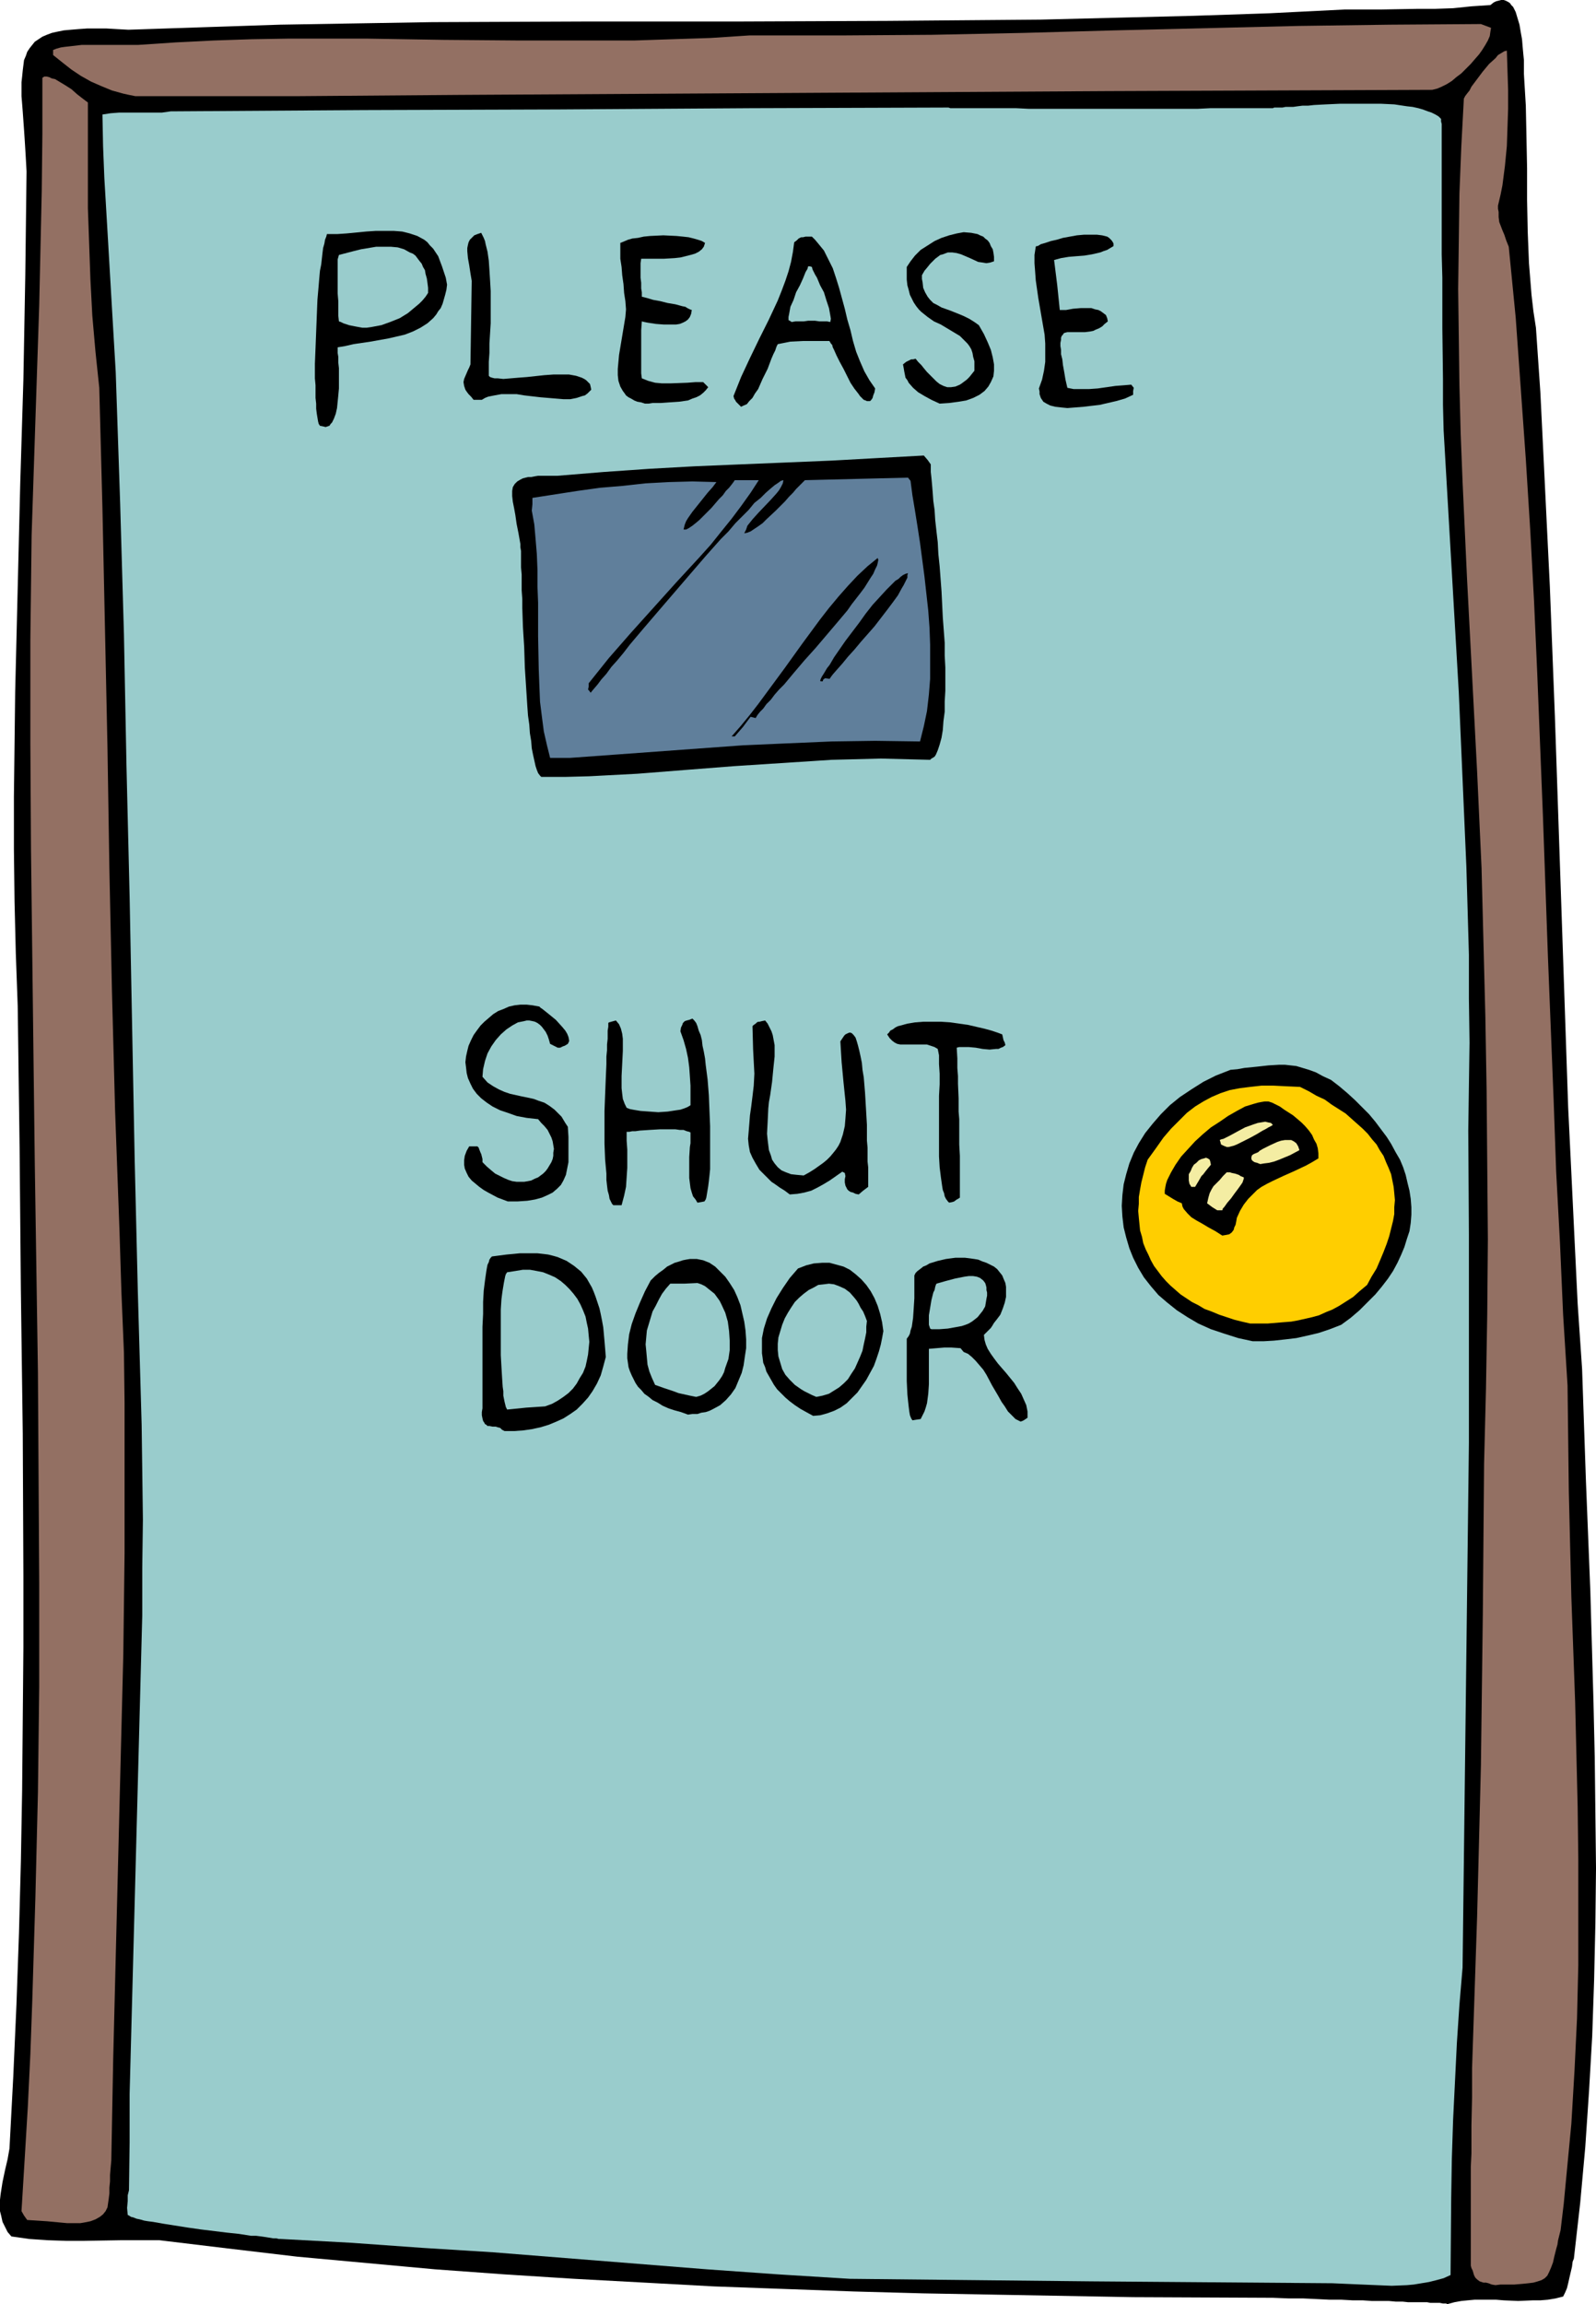 <?xml version="1.0" encoding="UTF-8" standalone="no"?>
<svg
   version="1.0"
   width="107.887mm"
   height="155.711mm"
   id="svg36"
   sodipodi:docname="Please Shut Door.wmf"
   xmlns:inkscape="http://www.inkscape.org/namespaces/inkscape"
   xmlns:sodipodi="http://sodipodi.sourceforge.net/DTD/sodipodi-0.dtd"
   xmlns="http://www.w3.org/2000/svg"
   xmlns:svg="http://www.w3.org/2000/svg">
  <sodipodi:namedview
     id="namedview36"
     pagecolor="#ffffff"
     bordercolor="#000000"
     borderopacity="0.25"
     inkscape:showpageshadow="2"
     inkscape:pageopacity="0.0"
     inkscape:pagecheckerboard="0"
     inkscape:deskcolor="#d1d1d1"
     inkscape:document-units="mm" />
  <defs
     id="defs1">
    <pattern
       id="WMFhbasepattern"
       patternUnits="userSpaceOnUse"
       width="6"
       height="6"
       x="0"
       y="0" />
  </defs>
  <path
     style="fill:#000000;fill-opacity:1;fill-rule:evenodd;stroke:none"
     d="m 369.797,588.515 -0.323,-0.162 h -0.323 -0.485 l -0.808,-0.162 h -0.969 -0.646 -0.808 l -0.808,-0.162 h -0.969 -1.131 -1.292 -1.454 l -1.454,-0.162 h -1.777 l -1.777,-0.162 h -2.1 -2.262 l -2.262,-0.162 h -2.585 l -2.908,-0.162 h -3.07 l -3.231,-0.162 -3.393,-0.162 h -3.716 l -4.039,-0.162 -35.703,-0.162 -35.703,-0.646 -17.932,-0.323 -17.771,-0.485 -17.932,-0.646 -17.771,-0.646 -17.771,-0.97 -17.933,-0.97 -17.771,-1.131 -17.771,-1.293 -17.609,-1.616 -17.609,-1.616 -17.771,-2.101 -17.448,-2.101 h -4.847 -4.847 l -9.532,0.162 H 16.802 L 12.117,572.194 7.431,571.871 2.908,571.225 1.939,570.093 1.292,568.801 0.646,567.508 0.323,566.054 0,564.761 v -1.454 -1.454 l 0.162,-1.454 0.485,-3.07 0.646,-3.07 0.646,-2.747 0.485,-2.747 0.969,-18.421 0.808,-18.26 0.646,-18.26 0.485,-18.26 0.323,-18.26 0.162,-18.26 0.162,-18.26 v -18.26 L 5.816,366.165 5.331,329.646 5.008,293.288 4.524,256.93 4.039,243.518 3.716,230.267 3.554,216.855 V 203.443 L 3.716,190.193 3.877,176.781 4.524,150.118 5.17,123.456 5.977,96.955 6.462,70.292 6.624,57.042 6.785,43.791 6.624,40.883 6.462,38.136 6.301,35.55 6.139,33.126 5.977,30.864 5.816,28.602 5.654,26.501 5.493,24.562 v -3.555 l 0.162,-1.454 0.162,-1.616 0.162,-1.293 0.162,-1.293 L 6.624,14.22 6.947,13.25 7.593,12.281 8.239,11.473 8.885,10.665 9.855,10.019 10.824,9.372 11.955,8.888 13.247,8.403 14.701,8.08 16.317,7.756 18.094,7.595 20.033,7.433 22.294,7.272 h 2.262 2.585 L 29.887,7.433 32.795,7.595 52.182,6.948 71.568,6.302 90.955,5.979 110.341,5.656 149.114,5.494 h 38.935 L 226.983,5.333 246.37,5.171 265.918,5.009 285.304,4.525 304.852,4.04 324.239,3.393 343.625,2.424 h 9.209 l 9.209,-0.162 h 4.524 l 4.685,-0.162 4.685,-0.485 4.847,-0.323 0.808,-0.646 0.646,-0.323 0.646,-0.162 L 383.529,0 h 0.646 l 0.485,0.162 0.646,0.323 0.485,0.323 0.323,0.485 0.485,0.485 0.646,1.293 0.485,1.616 0.485,1.616 0.323,1.939 0.323,1.778 0.162,1.939 0.162,1.778 0.162,1.616 v 1.454 2.101 l 0.485,8.08 0.162,7.918 0.162,8.08 v 8.08 l 0.162,8.08 0.323,8.08 0.323,4.04 0.323,4.04 0.485,4.201 0.646,4.201 1.131,16.482 0.808,16.482 0.808,16.644 0.808,16.482 1.292,33.288 1.131,33.288 1.131,33.288 1.131,33.288 0.808,16.644 0.808,16.805 0.808,16.644 1.131,16.644 0.969,28.278 1.131,28.278 0.808,28.44 0.323,14.22 0.162,14.22 0.162,14.058 -0.162,14.22 -0.323,14.382 -0.485,14.22 -0.808,14.058 -0.969,14.382 -1.292,14.22 -1.616,14.22 -0.323,0.808 -0.162,1.293 -0.646,2.747 -0.323,1.454 -0.323,1.293 -0.485,1.131 -0.485,0.97 -1.939,0.485 -1.939,0.323 -1.939,0.162 h -1.939 l -3.716,0.162 -3.716,-0.162 -1.939,-0.162 h -1.777 -3.716 l -1.777,0.162 -1.616,0.162 -1.777,0.323 z"
     id="path1" />
  <path
     style="fill:#937063;fill-opacity:1;fill-rule:evenodd;stroke:none"
     d="m 382.075,583.667 -0.969,-0.162 -0.808,-0.323 -0.646,-0.162 h -0.646 l -0.485,-0.162 -0.485,-0.162 -0.646,-0.485 -0.485,-0.485 -0.323,-0.646 -0.323,-1.131 -0.323,-0.646 -0.162,-0.646 v -2.101 -13.412 -3.07 -3.232 -3.393 l 0.162,-3.393 v -7.11 l 0.162,-7.272 v -7.433 l 0.646,-19.391 0.646,-19.391 0.485,-19.229 0.485,-19.391 0.485,-38.459 0.323,-38.459 0.485,-19.229 0.323,-19.068 0.162,-19.068 -0.162,-19.068 -0.162,-19.068 -0.323,-18.906 -0.969,-37.812 -1.131,-24.562 -1.292,-24.723 -1.292,-24.723 -1.131,-24.562 -0.485,-12.281 -0.323,-12.443 -0.162,-12.281 -0.162,-12.281 0.162,-12.119 0.162,-12.281 0.485,-12.119 0.646,-12.119 0.323,-0.646 0.485,-0.646 0.646,-0.808 0.485,-0.97 1.454,-1.939 1.454,-1.939 1.616,-1.939 1.616,-1.454 0.646,-0.808 0.808,-0.485 0.808,-0.485 0.646,-0.162 0.162,5.009 0.162,5.009 v 4.848 l -0.162,4.848 -0.162,4.686 -0.485,5.009 -0.646,5.009 -0.485,2.424 -0.646,2.747 v 0.808 l 0.162,0.808 v 1.293 l 0.162,1.293 0.808,2.101 0.485,1.131 0.485,1.454 0.323,0.808 0.323,0.808 1.777,18.098 1.292,18.098 1.292,18.098 1.131,18.098 0.969,18.098 0.808,18.26 1.454,36.358 1.292,36.358 1.454,36.52 0.646,18.26 0.969,18.098 0.808,18.421 1.131,18.098 0.162,13.574 0.162,13.412 0.646,26.986 0.969,26.824 0.646,26.824 0.162,13.412 v 13.574 13.412 l -0.323,13.574 -0.646,13.412 -0.808,13.574 -1.292,13.574 -0.646,6.787 -0.808,6.787 -0.323,1.293 -0.323,1.293 -0.162,1.131 -0.323,1.131 -0.485,1.939 -0.323,1.454 -0.485,1.293 -0.485,1.131 -0.485,0.97 -0.646,0.646 -0.808,0.485 -0.969,0.323 -1.131,0.323 -1.292,0.162 -1.616,0.162 -1.939,0.162 h -2.262 -1.292 z"
     id="path2" />
  <path
     style="fill:#99cccc;fill-opacity:1;fill-rule:evenodd;stroke:none"
     d="m 340.394,583.182 -61.714,-0.485 -61.552,-0.646 -18.256,-1.131 -18.256,-1.293 -18.256,-1.454 -18.256,-1.454 -18.256,-1.454 -18.094,-1.131 -18.094,-1.293 -17.932,-0.97 h -0.485 l -0.646,-0.162 h -0.808 l -0.969,-0.162 -0.969,-0.162 -1.131,-0.162 -1.292,-0.162 h -1.292 l -3.07,-0.485 -3.07,-0.323 -6.624,-0.808 -3.393,-0.485 -3.07,-0.485 -3.07,-0.485 -2.746,-0.485 -1.292,-0.162 -0.969,-0.162 -1.131,-0.323 -0.808,-0.162 -0.808,-0.323 -0.646,-0.162 -0.485,-0.323 -0.323,-0.162 -0.162,-1.778 0.162,-1.778 v -1.454 l 0.323,-1.293 0.162,-12.281 V 534.867 l 0.646,-24.4 1.292,-48.962 0.646,-24.562 0.646,-24.4 V 400.261 L 36.511,388.142 36.35,376.023 36.188,363.903 35.219,330.131 34.411,296.358 33.765,262.747 33.119,229.136 32.311,195.525 31.665,162.076 30.695,128.465 29.564,95.016 28.595,78.533 27.626,61.889 26.656,45.407 26.333,37.328 26.172,29.248 28.272,28.925 30.372,28.763 h 8.724 2.262 l 2.262,-0.323 49.436,-0.323 49.436,-0.162 49.436,-0.323 49.597,-0.162 h 0.808 l 0.485,0.162 h 3.877 1.939 10.986 l 3.231,0.162 h 43.135 l 3.231,-0.162 h 10.501 1.939 3.554 l 0.323,-0.162 h 0.646 0.162 0.646 0.646 l 0.808,-0.162 h 0.808 1.131 l 1.131,-0.162 1.292,-0.162 h 1.454 l 1.454,-0.162 3.07,-0.162 3.554,-0.162 h 3.393 3.554 3.554 l 3.393,0.162 3.231,0.485 1.454,0.162 1.454,0.323 1.131,0.323 1.292,0.485 0.969,0.323 0.969,0.485 0.808,0.485 0.646,0.646 v 0.646 l 0.162,0.646 v 1.939 1.293 9.049 2.262 18.745 l 0.162,5.979 v 6.464 6.464 l 0.162,13.089 v 6.464 l 0.162,6.464 1.292,22.3 1.292,22.3 1.292,22.3 0.969,22.3 0.969,22.3 0.323,11.15 0.323,11.311 v 11.15 l 0.162,11.311 -0.162,11.15 -0.162,11.311 0.162,26.501 v 26.663 26.663 l -0.323,26.824 -0.646,53.648 -0.646,53.487 -0.808,9.534 -0.646,9.695 -0.485,9.857 -0.485,9.857 -0.323,10.019 -0.162,9.857 -0.162,19.714 -1.777,0.808 -1.777,0.485 -1.939,0.485 -1.939,0.323 -1.939,0.323 -1.777,0.162 -3.877,0.162 -3.877,-0.162 -3.877,-0.162 -3.716,-0.162 z"
     id="path3" />
  <path
     style="fill:#937063;fill-opacity:1;fill-rule:evenodd;stroke:none"
     d="M 17.125,567.831 11.955,567.346 6.947,567.023 6.139,565.892 5.493,564.761 6.301,551.51 7.108,538.098 7.755,524.686 8.239,511.274 9.047,484.45 9.693,457.788 10.016,430.964 V 404.139 L 9.855,377.477 9.693,350.653 8.885,297.004 8.239,243.518 7.916,216.855 7.755,190.031 V 163.369 L 8.078,136.706 8.562,122.001 9.047,107.296 10.016,78.049 10.339,63.505 10.663,48.801 10.824,34.257 V 19.876 l 0.485,-0.323 h 0.646 l 0.646,0.162 0.646,0.323 0.808,0.162 0.808,0.485 1.616,0.97 1.777,1.131 1.454,1.293 1.454,1.131 0.646,0.485 0.646,0.485 v 17.937 9.049 l 0.323,9.049 0.323,9.211 0.485,9.211 0.808,9.211 0.969,9.211 0.808,30.702 0.646,30.702 0.646,30.702 0.485,30.864 0.646,30.702 0.808,30.864 1.131,30.864 0.485,15.513 0.646,15.513 0.162,12.766 v 12.766 25.693 l -0.323,25.855 -0.646,25.693 -0.646,25.855 -0.646,25.855 -0.646,26.016 -0.485,25.855 -0.162,1.778 -0.162,1.939 v 1.616 l -0.162,1.616 v 1.454 l -0.162,1.293 -0.162,1.131 -0.162,1.131 -0.485,0.97 -0.646,0.808 -0.808,0.646 -1.131,0.646 -1.292,0.485 -0.808,0.162 -0.808,0.162 -0.969,0.162 h -1.131 -1.131 z"
     id="path4" />
  <path
     style="fill:#000000;fill-opacity:1;fill-rule:evenodd;stroke:none"
     d="m 128.92,365.519 -0.646,-0.323 -0.485,-0.485 -0.646,-0.162 -0.485,-0.162 h -0.808 l -0.808,-0.162 h -0.485 l -0.323,-0.323 -0.323,-0.162 -0.162,-0.323 -0.323,-0.485 -0.162,-0.646 -0.162,-0.808 v -0.808 l 0.162,-0.97 v -1.131 -1.131 -2.585 -15.998 l 0.162,-3.232 v -3.07 l 0.162,-2.909 0.162,-1.293 0.162,-1.293 0.162,-1.131 0.162,-1.131 0.162,-0.97 0.162,-0.808 0.323,-0.646 0.162,-0.646 0.323,-0.485 0.323,-0.323 3.716,-0.485 1.777,-0.162 1.616,-0.162 h 1.616 1.454 1.454 l 1.454,0.162 1.292,0.162 1.292,0.323 1.131,0.323 1.131,0.485 1.131,0.485 0.969,0.646 0.969,0.646 1.777,1.454 1.454,1.778 0.646,1.131 0.646,1.131 0.485,1.131 0.485,1.293 0.485,1.454 0.485,1.454 0.323,1.454 0.323,1.616 0.323,1.778 0.162,1.778 0.162,1.778 0.162,1.939 0.162,2.101 -0.646,2.424 -0.646,2.262 -0.969,2.101 -1.131,1.939 -1.131,1.616 -1.454,1.616 -1.454,1.454 -1.616,1.131 -1.777,1.131 -1.777,0.808 -1.939,0.808 -2.1,0.646 -2.262,0.485 -2.262,0.323 -2.262,0.162 z"
     id="path5" />
  <path
     style="fill:#000000;fill-opacity:1;fill-rule:evenodd;stroke:none"
     d="m 260.748,363.095 -1.292,-0.646 -0.969,-0.97 -0.969,-0.97 -0.808,-1.293 -0.808,-1.131 -0.808,-1.454 -1.616,-2.747 -1.454,-2.747 -0.808,-1.293 -0.969,-1.131 -0.969,-1.131 -0.969,-0.97 -0.969,-0.808 -1.131,-0.485 -0.808,-0.97 -2.262,-0.162 h -1.939 l -1.939,0.162 -1.939,0.162 v 6.625 2.424 l -0.162,2.424 -0.323,2.424 -0.323,1.131 -0.323,0.97 -0.485,0.97 -0.485,0.97 -1.131,0.162 -0.969,0.162 -0.323,-0.485 -0.323,-0.808 -0.162,-0.97 -0.162,-1.293 -0.162,-1.454 -0.162,-1.616 -0.162,-3.393 v -3.555 -3.07 -1.293 -2.909 l 0.485,-0.646 0.323,-0.646 0.162,-0.808 0.323,-0.97 0.162,-1.131 0.162,-1.131 0.162,-2.424 0.162,-2.585 v -5.817 l 0.323,-0.646 0.485,-0.485 0.646,-0.485 0.808,-0.646 0.808,-0.323 0.808,-0.485 2.1,-0.646 2.1,-0.485 2.423,-0.323 h 2.423 l 2.423,0.323 0.969,0.162 1.131,0.485 0.969,0.323 0.969,0.485 0.969,0.485 0.808,0.646 0.646,0.808 0.646,0.808 0.323,0.808 0.485,1.131 0.162,0.97 v 1.293 1.293 l -0.323,1.454 -0.485,1.454 -0.646,1.616 -0.485,0.646 -0.485,0.646 -0.646,0.808 -0.485,0.808 -0.323,0.485 -0.808,0.808 -0.485,0.485 -0.485,0.485 0.162,1.293 0.323,1.131 0.485,1.131 0.808,1.293 0.808,1.131 0.969,1.293 0.969,1.131 1.131,1.293 2.1,2.585 0.808,1.293 0.969,1.454 0.646,1.454 0.646,1.454 0.323,1.616 v 1.616 l -0.485,0.323 -0.485,0.323 -0.323,0.162 z"
     id="path6" />
  <path
     style="fill:#000000;fill-opacity:1;fill-rule:evenodd;stroke:none"
     d="m 207.758,361.641 -1.777,-0.97 -1.454,-0.808 -1.454,-0.97 -1.292,-0.97 -1.131,-0.97 -1.131,-1.131 -0.969,-0.97 -0.808,-1.131 -0.646,-1.131 -0.646,-1.131 -0.646,-1.131 -0.323,-1.131 -0.485,-1.131 -0.162,-1.293 -0.162,-1.131 v -1.293 -1.293 -1.293 l 0.485,-2.424 0.808,-2.585 1.131,-2.585 1.292,-2.585 1.616,-2.585 1.777,-2.585 2.1,-2.424 2.1,-0.808 1.939,-0.485 2.1,-0.162 h 1.939 l 1.777,0.485 1.777,0.485 1.616,0.808 1.454,1.131 1.454,1.293 1.292,1.454 1.131,1.616 0.969,1.778 0.808,1.939 0.646,2.101 0.485,2.101 0.323,2.262 -0.323,1.778 -0.323,1.616 -0.485,1.778 -0.646,1.939 -0.646,1.778 -0.969,1.778 -0.969,1.778 -1.131,1.616 -1.131,1.616 -1.454,1.454 -1.292,1.293 -1.616,1.131 -1.616,0.808 -1.777,0.646 -1.777,0.485 z"
     id="path7" />
  <path
     style="fill:#000000;fill-opacity:1;fill-rule:evenodd;stroke:none"
     d="m 175.771,361.318 -1.777,-0.646 -1.777,-0.485 -1.454,-0.485 -1.454,-0.646 -1.292,-0.808 -1.292,-0.646 -0.969,-0.808 -1.131,-0.808 -0.808,-0.97 -0.808,-0.808 -0.646,-0.97 -0.485,-0.97 -0.485,-0.97 -0.485,-1.131 -0.323,-0.97 -0.162,-1.131 -0.162,-1.131 v -1.131 l 0.162,-2.424 0.323,-2.585 0.646,-2.585 0.969,-2.747 1.131,-2.747 1.292,-2.909 1.454,-2.747 1.131,-1.131 0.969,-0.808 1.131,-0.808 0.969,-0.808 0.969,-0.485 0.969,-0.485 1.131,-0.323 0.969,-0.323 0.808,-0.162 0.969,-0.162 h 0.808 0.969 l 0.808,0.162 0.808,0.162 1.616,0.646 1.454,0.97 1.292,1.293 1.292,1.293 1.131,1.616 1.131,1.778 0.808,1.778 0.808,2.101 0.485,2.101 0.485,2.101 0.323,2.262 0.162,2.262 v 2.262 l -0.323,2.101 -0.323,2.262 -0.485,1.939 -0.808,1.939 -0.808,1.939 -1.131,1.616 -1.292,1.454 -1.454,1.293 -1.777,0.97 -0.969,0.485 -0.969,0.323 -1.131,0.162 -0.969,0.323 h -1.292 z"
     id="path8" />
  <path
     style="fill:#99cccc;fill-opacity:1;fill-rule:evenodd;stroke:none"
     d="m 129.566,360.025 -0.162,-0.323 -0.162,-0.323 -0.162,-0.646 -0.162,-0.646 -0.162,-0.808 -0.162,-0.808 v -1.131 l -0.162,-1.131 -0.162,-2.424 -0.162,-2.747 -0.162,-2.909 v -2.909 -5.979 -2.747 l 0.162,-2.585 0.162,-1.293 0.162,-1.131 0.162,-0.97 0.162,-0.97 0.162,-0.808 0.162,-0.808 0.162,-0.485 0.323,-0.485 2.1,-0.323 1.939,-0.323 h 1.777 l 1.777,0.323 1.616,0.323 1.616,0.646 1.454,0.646 1.454,0.97 1.131,0.97 1.131,1.131 0.969,1.131 0.969,1.293 0.808,1.454 0.646,1.454 0.646,1.616 0.323,1.616 0.323,1.454 0.162,1.778 0.162,1.616 -0.162,1.616 -0.162,1.616 -0.323,1.616 -0.323,1.454 -0.646,1.616 -0.808,1.293 -0.808,1.454 -0.969,1.293 -1.131,1.131 -1.292,0.97 -1.454,0.97 -1.454,0.808 -1.777,0.646 -4.847,0.323 z"
     id="path9" />
  <path
     style="fill:#99cccc;fill-opacity:1;fill-rule:evenodd;stroke:none"
     d="m 177.871,356.793 -1.616,-0.323 -1.454,-0.323 -1.454,-0.323 -1.292,-0.485 -2.423,-0.808 -2.262,-0.808 -0.808,-1.778 -0.646,-1.616 -0.485,-1.778 -0.162,-1.778 -0.162,-1.778 -0.162,-1.616 0.162,-1.778 0.162,-1.778 0.485,-1.616 0.485,-1.616 0.485,-1.616 0.808,-1.454 0.808,-1.616 0.808,-1.454 0.969,-1.293 1.131,-1.293 h 3.554 l 3.393,-0.162 0.969,0.323 0.969,0.485 0.808,0.646 0.808,0.646 0.808,0.646 1.292,1.778 0.485,0.97 0.969,2.101 0.646,2.262 0.323,2.424 0.162,2.424 v 2.424 l -0.323,2.262 -0.808,2.262 -0.323,1.131 -0.485,0.97 -0.646,0.97 -0.646,0.808 -0.646,0.808 -0.808,0.646 -0.808,0.646 -0.969,0.646 -0.969,0.485 z"
     id="path10" />
  <path
     style="fill:#99cccc;fill-opacity:1;fill-rule:evenodd;stroke:none"
     d="m 208.566,356.793 -1.131,-0.485 -0.969,-0.485 -0.969,-0.485 -0.808,-0.485 -1.616,-1.131 -1.292,-1.293 -1.131,-1.293 -0.808,-1.454 -0.485,-1.616 -0.485,-1.616 -0.162,-1.616 v -1.616 l 0.162,-1.616 0.485,-1.616 0.485,-1.616 0.646,-1.616 0.808,-1.454 0.808,-1.293 0.969,-1.454 1.131,-1.131 1.131,-0.97 1.292,-0.97 1.292,-0.646 1.131,-0.646 1.454,-0.162 1.292,-0.162 1.292,0.162 1.292,0.485 1.454,0.646 1.292,0.97 1.131,1.293 0.646,0.808 0.485,0.808 0.485,0.97 0.646,0.97 0.485,1.131 0.485,1.293 -0.162,1.454 v 1.454 l -0.323,1.616 -0.323,1.454 -0.323,1.616 -0.646,1.616 -0.646,1.454 -0.646,1.454 -0.969,1.454 -0.808,1.293 -1.131,1.131 -1.131,0.97 -1.292,0.808 -1.292,0.808 -1.616,0.485 z"
     id="path11" />
  <path
     style="fill:#000000;fill-opacity:1;fill-rule:evenodd;stroke:none"
     d="m 320.039,342.573 -3.716,-0.808 -3.554,-1.131 -3.393,-1.131 -3.231,-1.454 -2.746,-1.616 -2.746,-1.778 -2.423,-1.939 -2.262,-1.939 -1.939,-2.262 -1.777,-2.262 -1.454,-2.424 -1.292,-2.585 -0.969,-2.424 -0.808,-2.747 -0.646,-2.585 -0.323,-2.747 -0.162,-2.747 0.162,-2.747 0.323,-2.747 0.646,-2.585 0.808,-2.747 1.131,-2.747 1.292,-2.424 1.616,-2.585 1.939,-2.424 2.1,-2.424 2.262,-2.262 2.585,-2.101 2.908,-1.939 3.07,-1.939 3.231,-1.616 3.716,-1.454 1.777,-0.162 1.777,-0.323 1.616,-0.162 1.616,-0.162 2.908,-0.323 2.746,-0.162 h 1.454 l 1.454,0.162 1.454,0.162 1.616,0.485 1.616,0.485 1.777,0.646 1.777,0.97 2.1,0.97 2.1,1.616 2.1,1.778 1.939,1.778 1.777,1.778 1.777,1.778 1.616,1.939 1.454,1.939 1.454,1.939 1.131,1.778 1.131,2.101 1.131,1.939 0.808,1.939 0.646,1.939 0.485,2.101 0.485,1.939 0.323,2.101 0.162,2.101 v 1.939 l -0.162,2.101 -0.323,2.101 -0.646,1.939 -0.646,2.101 -0.808,1.939 -0.969,2.101 -1.131,2.101 -1.292,1.939 -1.616,2.101 -1.616,1.939 -1.939,1.939 -2.1,2.101 -2.262,1.939 -2.423,1.778 -2.908,1.131 -2.908,0.97 -2.746,0.646 -2.908,0.646 -2.746,0.323 -2.908,0.323 -2.746,0.162 z"
     id="path12" />
  <path
     style="fill:#99cccc;fill-opacity:1;fill-rule:evenodd;stroke:none"
     d="m 237.969,339.503 -0.323,-0.162 -0.162,-0.485 -0.162,-0.485 v -1.454 -0.97 l 0.323,-1.939 0.323,-1.939 0.485,-1.939 0.323,-0.646 0.162,-0.808 0.162,-0.485 0.162,-0.323 1.131,-0.323 1.131,-0.323 2.423,-0.646 2.423,-0.485 1.131,-0.162 h 1.131 l 0.969,0.162 0.808,0.323 0.808,0.646 0.485,0.646 0.162,0.485 0.162,0.646 v 0.646 l 0.162,0.646 v 0.808 l -0.162,0.808 -0.162,0.97 -0.162,0.97 -0.646,1.131 -0.646,0.808 -0.646,0.808 -0.808,0.646 -0.646,0.485 -0.808,0.485 -0.808,0.323 -0.969,0.323 -1.777,0.323 -1.777,0.323 -2.1,0.162 z"
     id="path13" />
  <path
     style="fill:#ffce00;fill-opacity:1;fill-rule:evenodd;stroke:none"
     d="m 319.392,338.049 -2.1,-0.485 -1.939,-0.485 -1.939,-0.646 -1.939,-0.646 -1.939,-0.808 -1.777,-0.646 -1.616,-0.97 -1.616,-0.808 -1.454,-0.97 -1.454,-0.97 -1.292,-1.131 -1.292,-1.131 -1.131,-1.131 -1.131,-1.293 -0.969,-1.293 -0.969,-1.293 -0.808,-1.454 -0.646,-1.454 -0.646,-1.293 -0.646,-1.616 -0.323,-1.616 -0.485,-1.616 -0.162,-1.616 -0.162,-1.616 -0.162,-1.778 0.162,-1.778 v -1.778 l 0.323,-1.939 0.323,-1.778 0.485,-1.939 0.485,-1.939 0.646,-1.939 2.1,-2.909 1.939,-2.747 1.939,-2.262 2.1,-2.101 1.939,-1.939 2.1,-1.616 2.1,-1.293 2.1,-1.131 2.262,-0.97 2.423,-0.808 2.585,-0.485 2.585,-0.323 2.908,-0.323 h 3.07 l 3.231,0.162 3.554,0.162 2.262,1.131 1.939,1.131 2.1,0.97 1.777,1.293 1.777,1.131 1.777,1.131 1.454,1.293 1.454,1.293 1.454,1.293 1.292,1.293 1.131,1.454 1.131,1.293 0.808,1.454 0.969,1.454 0.646,1.616 0.646,1.454 0.646,1.616 0.323,1.616 0.323,1.616 0.162,1.616 0.162,1.778 -0.162,1.778 v 1.778 l -0.323,1.778 -0.485,1.939 -0.485,1.939 -0.646,1.939 -0.808,2.101 -0.808,1.939 -0.969,2.262 -1.292,2.101 -1.131,2.101 -1.939,1.616 -1.616,1.454 -1.777,1.131 -1.777,1.131 -1.777,0.97 -1.616,0.646 -1.777,0.808 -1.777,0.485 -3.554,0.808 -1.777,0.323 -2.1,0.162 -1.939,0.162 -1.939,0.162 h -2.262 z"
     id="path14" />
  <path
     style="fill:#000000;fill-opacity:1;fill-rule:evenodd;stroke:none"
     d="m 312.284,315.587 -1.777,-1.131 -1.777,-0.97 -1.616,-0.97 -1.454,-0.808 -1.292,-0.808 -0.969,-0.97 -0.969,-1.131 -0.323,-0.646 -0.162,-0.808 -1.131,-0.485 -1.131,-0.646 -2.1,-1.293 v -0.808 l 0.162,-0.97 0.162,-0.808 0.323,-0.97 0.969,-1.939 1.131,-1.939 1.454,-2.101 1.777,-1.939 1.777,-1.939 1.939,-1.778 2.1,-1.778 2.262,-1.454 2.1,-1.454 2.262,-1.293 2.1,-1.131 2.1,-0.646 1.131,-0.323 0.808,-0.162 0.969,-0.162 h 0.969 l 0.969,0.323 1.939,0.97 1.131,0.808 2.262,1.454 2.1,1.778 0.969,0.97 0.969,1.131 0.808,1.131 0.485,1.131 0.646,1.131 0.323,1.131 0.162,1.293 v 1.293 l -1.616,0.97 -1.454,0.808 -3.07,1.454 -2.908,1.293 -2.746,1.293 -1.292,0.646 -1.454,0.808 -1.131,0.808 -1.131,1.131 -1.131,1.131 -1.131,1.454 -0.969,1.616 -0.808,1.778 -0.162,0.97 -0.162,0.808 -0.323,0.646 -0.162,0.646 -0.485,0.646 -0.646,0.485 -0.808,0.162 z"
     id="path15" />
  <path
     style="fill:#f4eda3;fill-opacity:1;fill-rule:evenodd;stroke:none"
     d="m 310.992,309.124 -1.292,-0.808 -1.292,-0.97 0.323,-1.454 0.323,-1.131 0.485,-0.97 0.485,-0.808 0.808,-0.808 0.808,-0.808 0.808,-0.97 0.969,-0.97 h 0.808 l 0.485,0.162 0.808,0.162 0.969,0.323 0.485,0.323 0.808,0.323 v 0.323 l -0.162,0.485 -0.162,0.485 -0.323,0.485 -0.808,1.131 -0.969,1.293 -0.808,1.131 -0.969,1.131 -0.808,1.131 -0.323,0.323 -0.162,0.485 z"
     id="path16" />
  <path
     style="fill:#000000;fill-opacity:1;fill-rule:evenodd;stroke:none"
     d="m 156.707,307.831 -0.323,-0.323 -0.323,-0.646 -0.323,-0.646 -0.162,-0.97 -0.323,-1.131 -0.162,-1.293 -0.162,-1.454 v -1.616 l -0.162,-1.778 -0.162,-1.778 -0.162,-4.04 V 283.754 l 0.162,-4.201 0.162,-4.04 0.162,-3.717 v -1.939 l 0.162,-1.616 v -1.454 l 0.162,-1.454 v -1.131 -0.97 l 0.162,-0.97 v -0.646 -0.323 l 0.162,-0.162 1.777,-0.485 0.808,0.97 0.485,1.131 0.323,1.293 0.162,1.293 v 1.454 1.616 l -0.162,3.232 -0.162,3.232 v 1.616 1.454 l 0.162,1.454 0.162,1.293 0.485,1.293 0.485,0.97 0.808,0.323 0.808,0.162 0.969,0.162 0.969,0.162 2.262,0.162 2.262,0.162 2.423,-0.162 2.1,-0.323 1.131,-0.162 0.969,-0.323 0.808,-0.323 0.808,-0.485 v -5.009 l -0.162,-2.424 -0.162,-2.262 -0.323,-2.424 -0.485,-2.262 -0.646,-2.262 -0.808,-2.262 0.162,-0.97 0.323,-0.646 0.162,-0.485 0.162,-0.162 0.323,-0.323 0.485,-0.162 0.646,-0.162 0.808,-0.323 0.485,0.485 0.485,0.646 0.323,0.808 0.323,1.131 0.485,1.131 0.323,1.293 0.162,1.454 0.323,1.454 0.323,1.778 0.162,1.616 0.485,3.717 0.323,4.04 0.162,4.04 0.162,3.878 v 4.04 3.555 1.778 1.616 l -0.162,1.616 -0.162,1.454 -0.162,1.293 -0.162,0.97 -0.162,0.97 -0.162,0.97 -0.162,0.485 -0.323,0.485 -0.808,0.162 -0.969,0.162 -0.485,-0.808 -0.646,-0.808 -0.323,-0.97 -0.323,-1.131 -0.162,-1.293 -0.162,-1.293 v -2.585 -2.747 l 0.162,-2.585 0.162,-0.97 v -1.131 -0.808 -0.808 l -0.323,-0.162 -0.646,-0.162 -0.808,-0.323 h -0.969 l -1.131,-0.162 h -1.292 -2.585 l -2.746,0.162 -2.423,0.162 -1.131,0.162 h -0.808 l -0.808,0.162 h -0.646 v 2.262 l 0.162,2.262 v 4.686 l -0.162,2.424 -0.162,2.424 -0.485,2.262 -0.646,2.424 z"
     id="path17" />
  <path
     style="fill:#000000;fill-opacity:1;fill-rule:evenodd;stroke:none"
     d="m 242.493,307.185 -0.323,-0.323 -0.485,-0.646 -0.323,-0.646 -0.162,-0.808 -0.323,-0.808 -0.162,-0.97 -0.162,-1.131 -0.162,-1.131 -0.323,-2.585 -0.162,-2.747 v -3.07 -3.07 -6.302 -3.07 l 0.162,-2.909 v -2.747 l -0.162,-2.424 v -1.131 -1.131 l -0.162,-0.808 -0.162,-0.808 -0.808,-0.485 -0.969,-0.323 -0.969,-0.323 h -0.808 -1.777 -1.777 -1.777 -0.646 l -0.808,-0.162 -0.646,-0.323 -0.646,-0.485 -0.646,-0.646 -0.646,-0.97 0.485,-0.485 0.323,-0.485 0.646,-0.323 0.646,-0.485 0.646,-0.323 0.646,-0.162 1.777,-0.485 1.939,-0.323 2.1,-0.162 h 2.262 2.262 l 2.423,0.162 2.262,0.323 2.262,0.323 2.1,0.485 2.1,0.485 1.777,0.485 1.454,0.485 1.292,0.485 0.323,1.454 0.323,0.646 0.162,0.646 -0.646,0.485 -0.485,0.162 -0.646,0.323 h -0.646 l -1.616,0.162 -1.777,-0.162 -1.777,-0.323 -1.777,-0.162 h -1.616 -0.808 l -0.646,0.162 0.162,2.747 v 2.424 l 0.162,2.101 v 1.939 l 0.162,3.717 v 3.393 l 0.162,1.939 v 1.939 2.101 2.424 l 0.162,2.909 v 3.07 1.778 1.778 1.939 2.101 l -0.485,0.323 -0.323,0.162 -0.646,0.485 -0.485,0.162 z"
     id="path18" />
  <path
     style="fill:#000000;fill-opacity:1;fill-rule:evenodd;stroke:none"
     d="m 129.728,306.862 -2.585,-0.97 -2.423,-1.293 -1.131,-0.646 -1.131,-0.808 -0.969,-0.808 -0.969,-0.808 -0.808,-0.97 -0.485,-0.97 -0.485,-1.131 -0.162,-0.97 v -1.131 l 0.162,-1.131 0.485,-1.293 0.646,-1.131 h 2.1 l 0.323,0.323 0.162,0.485 0.323,0.808 0.162,0.323 0.162,0.646 0.162,0.646 v 0.808 l 1.131,1.131 1.131,0.97 0.969,0.808 1.292,0.646 0.969,0.485 1.131,0.485 0.969,0.323 1.131,0.162 h 0.969 0.969 l 0.969,-0.162 0.808,-0.162 0.969,-0.485 0.808,-0.323 1.292,-0.97 0.646,-0.646 0.485,-0.646 0.485,-0.808 0.485,-0.808 0.323,-0.808 0.162,-0.808 v -0.808 l 0.162,-0.97 -0.162,-0.97 -0.162,-0.97 -0.323,-0.97 -0.485,-0.97 -0.485,-0.97 -0.808,-0.97 -0.808,-0.808 -0.808,-0.97 -2.908,-0.323 -2.585,-0.485 -2.262,-0.808 -1.939,-0.646 -1.939,-0.97 -1.454,-0.97 -1.454,-1.131 -1.131,-1.131 -0.969,-1.293 -0.646,-1.293 -0.646,-1.454 -0.323,-1.293 -0.162,-1.454 -0.162,-1.293 0.162,-1.454 0.323,-1.454 0.323,-1.293 0.646,-1.454 0.646,-1.293 0.808,-1.131 0.969,-1.293 0.969,-0.97 1.131,-0.97 1.131,-0.97 1.292,-0.808 1.292,-0.485 1.454,-0.646 1.454,-0.323 1.454,-0.162 h 1.616 l 1.454,0.162 1.777,0.323 0.323,0.323 0.485,0.323 0.808,0.646 0.808,0.646 1.777,1.454 1.616,1.778 0.808,0.97 0.485,0.808 0.323,0.808 0.162,0.808 v 0.323 l -0.162,0.323 -0.162,0.323 -0.808,0.485 -0.485,0.162 -0.646,0.323 h -0.646 l -0.969,-0.485 -0.969,-0.485 -0.323,-1.131 -0.323,-0.97 -0.485,-0.97 -0.485,-0.646 -0.485,-0.646 -0.485,-0.485 -0.646,-0.485 -0.646,-0.323 -0.646,-0.162 -0.808,-0.162 h -0.646 l -0.646,0.162 -1.616,0.323 -1.454,0.808 -1.454,0.97 -1.454,1.293 -1.292,1.454 -1.131,1.616 -0.969,1.778 -0.646,1.939 -0.485,2.101 -0.162,1.939 1.292,1.454 1.454,0.97 1.454,0.808 1.454,0.646 1.454,0.485 1.454,0.323 1.454,0.323 1.616,0.323 1.454,0.323 1.292,0.485 1.454,0.485 1.292,0.808 1.292,0.97 1.131,1.131 0.646,0.646 0.485,0.808 0.485,0.808 0.646,0.97 0.162,2.585 v 2.262 2.101 2.101 l -0.323,1.616 -0.323,1.616 -0.646,1.454 -0.646,1.131 -0.969,0.97 -1.131,0.97 -1.292,0.646 -1.454,0.646 -1.777,0.485 -1.939,0.323 -2.423,0.162 z"
     id="path19" />
  <path
     style="fill:#000000;fill-opacity:1;fill-rule:evenodd;stroke:none"
     d="m 201.781,305.084 -1.292,-0.97 -1.292,-0.808 -1.131,-0.808 -0.969,-0.646 -0.808,-0.808 -0.808,-0.808 -1.454,-1.454 -0.969,-1.616 -0.808,-1.454 -0.646,-1.454 -0.323,-1.778 -0.162,-1.616 0.162,-1.939 0.162,-1.939 0.162,-2.101 0.323,-2.262 0.323,-2.585 0.323,-2.747 0.162,-3.07 -0.323,-6.14 -0.162,-5.979 0.323,-0.323 0.485,-0.323 0.323,-0.323 0.323,-0.162 h 0.323 l 0.646,-0.162 0.808,-0.162 0.646,0.808 0.485,0.97 0.485,0.97 0.323,0.97 0.485,2.585 v 2.909 l -0.323,3.07 -0.323,3.393 -0.485,3.393 -0.323,1.778 -0.162,1.616 -0.162,3.393 -0.162,3.07 0.162,1.616 0.162,1.293 0.162,1.293 0.485,1.293 0.323,1.131 0.646,0.97 0.808,0.97 0.969,0.808 1.131,0.485 1.292,0.485 1.454,0.162 1.777,0.162 1.454,-0.808 1.292,-0.808 1.131,-0.808 1.131,-0.808 0.969,-0.808 0.808,-0.808 0.808,-0.97 0.646,-0.808 0.646,-0.97 0.485,-0.97 0.646,-1.939 0.485,-2.101 0.162,-1.939 0.162,-2.262 -0.162,-2.262 -0.485,-4.686 -0.485,-5.171 -0.162,-2.585 -0.162,-2.747 0.323,-0.485 0.323,-0.485 0.323,-0.485 0.323,-0.323 0.646,-0.323 0.485,-0.162 0.485,0.162 0.485,0.485 0.485,0.646 0.323,0.97 0.323,1.131 0.323,1.293 0.323,1.454 0.323,1.616 0.162,1.778 0.323,1.939 0.323,3.878 0.485,8.241 v 4.04 l 0.162,1.778 v 1.939 1.616 l 0.162,1.454 v 5.009 l -1.292,0.97 -1.131,0.97 -0.808,-0.162 -0.646,-0.323 -0.646,-0.162 -0.485,-0.323 -0.323,-0.323 -0.162,-0.323 -0.323,-0.646 -0.162,-0.808 v -0.808 l 0.162,-0.808 -0.162,-0.808 -0.646,-0.323 -1.616,1.131 -1.616,1.131 -1.616,0.97 -1.454,0.808 -1.616,0.808 -1.777,0.485 -1.777,0.323 z"
     id="path20" />
  <path
     style="fill:#f4eda3;fill-opacity:1;fill-rule:evenodd;stroke:none"
     d="m 304.368,303.145 -0.485,-0.808 -0.162,-0.808 v -0.808 -0.808 l 0.485,-0.808 0.323,-0.808 0.485,-0.808 0.646,-0.485 0.646,-0.646 0.646,-0.323 0.646,-0.162 0.485,-0.162 0.485,0.162 0.485,0.323 0.162,0.485 0.162,0.808 -0.808,0.97 -0.646,0.808 -0.485,0.646 -0.485,0.485 -0.646,1.131 -0.485,0.808 -0.485,0.808 z"
     id="path21" />
  <path
     style="fill:#f4eda3;fill-opacity:1;fill-rule:evenodd;stroke:none"
     d="m 321.977,297.328 -0.808,-0.323 -0.646,-0.162 -0.485,-0.323 -0.162,-0.162 -0.162,-0.323 v -0.162 -0.323 l 0.162,-0.485 0.485,-0.323 0.808,-0.323 0.323,-0.162 0.323,-0.323 0.808,-0.485 1.939,-0.97 1.777,-0.808 0.969,-0.323 0.969,-0.162 h 0.808 0.808 l 0.646,0.323 0.646,0.485 0.485,0.808 0.323,0.97 -2.423,1.293 -2.746,1.131 -1.292,0.485 -1.292,0.323 -1.292,0.162 z"
     id="path22" />
  <path
     style="fill:#f4eda3;fill-opacity:1;fill-rule:evenodd;stroke:none"
     d="m 313.415,292.965 -0.808,-0.323 -0.646,-0.323 -0.162,-0.646 -0.162,-0.485 0.323,-0.162 0.646,-0.162 0.646,-0.323 0.969,-0.485 1.777,-0.97 2.1,-1.131 2.262,-0.808 0.969,-0.323 0.969,-0.162 0.969,-0.162 0.646,0.162 0.808,0.162 0.485,0.485 -0.485,0.323 -0.646,0.323 -0.808,0.485 -0.646,0.323 -0.808,0.485 -0.808,0.485 -1.777,0.97 -1.616,0.808 -1.616,0.808 -0.808,0.323 -0.646,0.162 -0.646,0.162 z"
     id="path23" />
  <path
     style="fill:#000000;fill-opacity:1;fill-rule:evenodd;stroke:none"
     d="m 138.29,198.434 -0.323,-0.323 -0.485,-0.646 -0.323,-0.808 -0.323,-0.97 -0.323,-1.454 -0.323,-1.454 -0.323,-1.616 -0.162,-1.939 -0.323,-1.939 -0.162,-2.262 -0.323,-2.262 -0.162,-2.262 -0.323,-5.009 -0.323,-5.009 -0.162,-5.171 -0.323,-5.171 -0.162,-4.848 v -2.262 l -0.162,-2.262 v -2.101 -1.939 l -0.162,-1.778 v -1.616 -1.293 -1.293 l -0.162,-0.97 v -0.808 l -0.485,-2.747 -0.485,-2.424 -0.323,-2.262 -0.323,-1.778 -0.323,-1.616 -0.162,-1.454 v -1.293 l 0.162,-0.97 0.485,-0.808 0.646,-0.646 0.808,-0.485 0.646,-0.323 0.646,-0.162 0.646,-0.162 h 0.808 l 0.808,-0.162 0.969,-0.162 h 1.131 1.131 2.746 l 11.793,-0.97 11.632,-0.808 11.632,-0.646 11.632,-0.485 11.793,-0.485 11.632,-0.485 11.632,-0.646 11.793,-0.646 0.969,1.131 0.808,1.131 v 0.808 1.131 l 0.162,1.454 0.162,1.778 0.162,1.939 0.162,2.262 0.323,2.262 0.162,2.585 0.323,2.909 0.323,2.747 0.162,3.07 0.323,3.07 0.485,6.464 0.323,6.625 0.485,6.464 v 3.232 l 0.162,3.07 v 5.979 l -0.162,2.747 v 2.585 l -0.323,2.424 -0.162,2.262 -0.323,1.939 -0.485,1.778 -0.485,1.454 -0.485,1.131 -0.323,0.485 -0.485,0.323 -0.323,0.162 -0.323,0.323 -6.301,-0.162 -6.301,-0.162 -6.301,0.162 -6.301,0.162 -12.44,0.808 -12.44,0.808 -12.44,0.97 -12.278,0.97 -12.278,0.646 -6.139,0.162 z"
     id="path24" />
  <path
     style="fill:#607f9b;fill-opacity:1;fill-rule:evenodd;stroke:none"
     d="m 140.552,193.586 -0.808,-3.232 -0.808,-3.555 -0.485,-3.717 -0.485,-3.878 -0.162,-4.04 -0.162,-4.201 -0.162,-8.403 v -8.564 l -0.162,-4.201 v -4.201 l -0.162,-4.04 -0.323,-3.878 -0.323,-3.717 -0.646,-3.555 0.162,-1.616 v -1.616 l 11.47,-1.778 5.816,-0.808 5.816,-0.485 5.816,-0.646 5.978,-0.323 5.977,-0.162 6.139,0.162 -0.969,1.293 -1.292,1.454 -2.585,3.232 -1.292,1.616 -1.131,1.616 -0.485,0.808 -0.323,0.808 -0.162,0.646 -0.162,0.646 h 0.646 l 0.646,-0.323 0.969,-0.646 0.808,-0.646 0.969,-0.808 0.969,-0.97 2.1,-2.101 1.939,-2.262 0.969,-0.97 0.808,-1.131 0.808,-0.808 0.646,-0.808 0.485,-0.646 0.323,-0.485 h 3.07 3.07 l -2.1,3.232 -2.423,3.393 -2.423,3.232 -2.746,3.393 -2.585,3.232 -2.908,3.232 -5.816,6.302 -5.816,6.464 -5.816,6.464 -5.654,6.464 -2.585,3.232 -2.585,3.232 v 0.808 l -0.162,0.808 0.323,0.323 0.323,0.485 0.808,-0.97 0.969,-1.131 0.969,-1.293 1.292,-1.454 1.292,-1.778 1.454,-1.616 1.616,-1.939 1.616,-2.101 1.777,-2.101 1.777,-2.101 3.877,-4.525 7.916,-9.211 4.039,-4.686 3.877,-4.363 1.939,-1.939 1.777,-2.101 1.777,-1.778 1.616,-1.616 1.454,-1.778 1.616,-1.293 1.292,-1.293 1.292,-1.131 0.969,-0.808 0.969,-0.646 0.646,-0.485 0.646,-0.162 -0.162,0.808 -0.485,0.97 -0.485,0.808 -0.646,0.808 -1.454,1.616 -3.231,3.393 -1.454,1.616 -0.646,0.808 -0.646,0.808 -0.323,0.97 -0.485,0.97 0.808,-0.162 0.808,-0.323 0.969,-0.646 0.969,-0.646 1.131,-0.808 0.969,-0.97 2.423,-2.262 2.262,-2.262 1.131,-1.293 0.969,-0.97 0.808,-0.97 0.969,-0.97 0.646,-0.646 0.646,-0.646 13.086,-0.323 13.247,-0.323 0.646,0.808 0.485,3.717 0.323,1.939 0.323,1.939 0.646,4.04 0.646,4.201 1.131,8.564 0.485,4.363 0.485,4.363 0.323,4.363 0.162,4.363 v 4.363 4.363 l -0.323,4.04 -0.485,4.201 -0.808,3.878 -0.969,3.878 -11.47,-0.162 -11.147,0.162 -11.309,0.485 -11.147,0.485 -11.147,0.808 -22.133,1.616 -11.147,0.808 z"
     id="path25" />
  <path
     style="fill:#000000;fill-opacity:1;fill-rule:evenodd;stroke:none"
     d="m 186.918,188.092 2.262,-2.585 2.262,-2.747 2.262,-2.909 2.262,-3.07 4.524,-6.14 4.524,-6.302 4.524,-6.14 2.262,-2.909 2.423,-2.909 2.423,-2.747 2.423,-2.585 2.585,-2.424 2.585,-2.101 0.162,0.485 -0.162,0.808 -0.162,0.646 -0.485,0.97 -0.485,1.131 -0.646,0.97 -0.808,1.293 -0.808,1.293 -0.969,1.293 -1.131,1.454 -1.131,1.454 -1.131,1.616 -2.585,3.07 -2.746,3.232 -2.746,3.232 -2.908,3.232 -2.746,3.232 -2.423,2.909 -1.292,1.293 -1.131,1.293 -0.969,1.293 -1.131,1.131 -0.808,1.131 -0.808,0.808 -0.646,0.808 -0.485,0.808 -0.646,-0.162 -0.646,-0.162 -1.939,2.585 -2.1,2.424 z"
     id="path26" />
  <path
     style="fill:#000000;fill-opacity:1;fill-rule:evenodd;stroke:none"
     d="m 209.536,173.872 0.162,-0.485 0.323,-0.646 0.323,-0.485 0.485,-0.808 0.485,-0.808 0.646,-0.808 1.131,-1.939 1.454,-2.101 1.454,-2.101 3.554,-4.686 1.616,-2.262 1.777,-2.262 1.777,-1.939 1.777,-1.939 1.454,-1.454 0.808,-0.808 0.808,-0.485 0.485,-0.485 0.646,-0.485 0.646,-0.323 0.646,-0.162 -0.162,0.485 v 0.646 l -0.323,0.646 -0.323,0.646 -0.323,0.646 -0.485,0.808 -0.969,1.778 -1.292,1.778 -1.454,1.939 -1.616,2.101 -1.616,2.101 -3.554,4.04 -1.616,1.939 -1.616,1.778 -1.454,1.778 -1.292,1.454 -1.131,1.293 -0.485,0.646 -0.323,0.485 -1.131,-0.162 -0.485,0.323 -0.162,0.485 h -0.485 z"
     id="path27" />
  <path
     style="fill:#000000;fill-opacity:1;fill-rule:evenodd;stroke:none"
     d="m 83.2,109.074 -0.646,-0.162 -0.808,-0.162 -0.323,-0.485 -0.162,-0.646 -0.162,-0.97 -0.162,-0.97 -0.162,-1.293 v -1.293 l -0.162,-1.454 v -1.454 -1.777 l -0.162,-1.778 v -3.717 l 0.162,-4.04 0.323,-8.241 0.162,-4.04 0.323,-3.717 0.162,-1.939 0.162,-1.778 0.323,-1.616 0.162,-1.454 0.162,-1.454 0.162,-1.293 0.323,-1.131 0.162,-0.97 0.323,-0.808 0.162,-0.646 h 2.585 l 2.423,-0.162 5.008,-0.485 2.423,-0.162 h 2.423 2.262 l 2.1,0.162 1.939,0.485 0.969,0.323 0.969,0.323 1.777,0.97 0.808,0.646 0.646,0.808 0.808,0.808 0.646,0.97 0.646,0.97 0.485,1.293 0.485,1.293 0.485,1.454 0.485,1.454 0.323,1.778 -0.162,1.293 -0.323,1.293 -0.323,1.131 -0.323,1.131 -0.485,1.131 -0.646,0.808 -0.485,0.808 -0.808,0.97 -1.454,1.293 -1.777,1.131 -1.939,0.97 -2.1,0.808 -2.1,0.485 -2.1,0.485 -4.524,0.808 -4.362,0.646 -2.1,0.485 -1.939,0.323 v 0.485 0.97 l 0.162,0.97 v 1.454 l 0.162,1.454 v 1.616 3.555 l -0.162,1.778 -0.162,1.616 -0.162,1.616 -0.323,1.454 -0.485,1.293 -0.485,0.97 -0.323,0.323 -0.323,0.485 -0.485,0.162 z"
     id="path28" />
  <path
     style="fill:#000000;fill-opacity:1;fill-rule:evenodd;stroke:none"
     d="m 272.703,104.226 -1.616,-0.162 -1.454,-0.162 -1.292,-0.323 -0.969,-0.485 -0.808,-0.485 -0.646,-0.97 -0.162,-0.485 -0.162,-0.485 v -0.646 l -0.162,-0.808 0.808,-2.262 0.485,-2.262 0.323,-2.262 v -2.262 -2.424 l -0.162,-2.262 -0.808,-4.686 -0.808,-4.686 -0.646,-4.525 -0.162,-2.262 -0.162,-2.101 v -2.101 l 0.323,-2.101 0.162,-0.162 h 0.323 l 0.808,-0.485 1.131,-0.323 1.454,-0.485 1.454,-0.323 1.616,-0.485 3.554,-0.646 1.777,-0.162 h 1.777 1.616 l 1.292,0.162 1.292,0.323 0.485,0.323 0.323,0.323 0.323,0.323 0.323,0.485 0.162,0.323 v 0.646 l -0.808,0.485 -0.808,0.485 -0.969,0.323 -0.808,0.323 -2.1,0.485 -1.939,0.323 -2.1,0.162 -1.939,0.162 -1.939,0.323 -1.777,0.485 0.808,6.464 0.646,6.302 h 0.808 0.808 l 1.777,-0.323 1.939,-0.162 h 1.939 0.808 l 0.969,0.323 0.808,0.162 0.646,0.323 0.646,0.485 0.646,0.485 0.323,0.808 0.162,0.808 -0.808,0.646 -0.646,0.646 -0.808,0.485 -0.808,0.323 -0.646,0.323 -0.808,0.162 -1.292,0.162 h -1.292 -1.131 -1.131 -0.969 l -0.646,0.162 -0.323,0.162 -0.162,0.323 -0.323,0.323 -0.162,0.485 v 0.485 l -0.162,0.808 v 0.808 l 0.162,0.97 v 1.131 l 0.323,1.293 0.162,1.454 0.323,1.778 0.323,1.939 0.485,2.101 0.808,0.162 0.808,0.162 h 0.808 0.969 2.1 l 2.262,-0.162 2.262,-0.323 2.262,-0.323 2.1,-0.162 1.939,-0.162 0.646,0.808 -0.162,0.808 v 0.97 l -2.1,0.97 -2.262,0.646 -2.1,0.485 -2.1,0.485 -4.2,0.485 z"
     id="path29" />
  <path
     style="fill:#000000;fill-opacity:1;fill-rule:evenodd;stroke:none"
     d="m 189.341,103.903 -0.485,-0.485 -0.485,-0.485 -0.323,-0.323 -0.162,-0.323 -0.323,-0.485 -0.162,-0.646 0.969,-2.424 0.969,-2.424 2.262,-4.848 2.423,-5.009 2.423,-4.848 2.262,-4.848 0.969,-2.424 0.969,-2.585 0.808,-2.424 0.646,-2.424 0.485,-2.585 0.323,-2.424 0.646,-0.485 0.485,-0.485 0.323,-0.162 0.323,-0.162 h 0.485 l 0.646,-0.162 h 0.646 0.969 l 0.808,0.808 0.808,0.97 1.454,1.778 1.131,2.262 1.131,2.262 0.808,2.424 0.808,2.585 1.454,5.333 0.646,2.747 0.808,2.747 0.646,2.747 0.808,2.747 0.969,2.424 1.131,2.585 1.292,2.262 1.454,2.101 -0.162,0.97 -0.323,0.808 -0.162,0.646 -0.323,0.485 -0.323,0.323 h -0.323 -0.485 l -0.323,-0.162 -0.485,-0.162 -0.485,-0.485 -0.485,-0.485 -0.323,-0.485 -1.131,-1.454 -0.969,-1.454 -1.777,-3.555 -0.969,-1.778 -0.808,-1.616 -0.646,-1.454 -0.323,-0.646 -0.162,-0.646 -0.323,-0.323 -0.162,-0.323 -0.162,-0.162 v -0.162 h -1.939 -4.847 l -3.231,0.162 -1.616,0.323 -1.616,0.323 -0.323,0.646 -0.323,0.97 -0.485,0.97 -0.485,1.131 -0.969,2.585 -1.292,2.585 -1.131,2.585 -0.808,1.131 -0.646,1.131 -0.808,0.808 -0.646,0.808 -0.808,0.323 z"
     id="path30" />
  <path
     style="fill:#000000;fill-opacity:1;fill-rule:evenodd;stroke:none"
     d="m 164.785,103.095 -0.969,-0.323 -0.969,-0.162 -0.808,-0.323 -0.808,-0.485 -0.646,-0.323 -0.646,-0.485 -0.323,-0.485 -0.485,-0.646 -0.646,-1.131 -0.485,-1.454 -0.162,-1.454 v -1.616 l 0.162,-1.778 0.162,-1.778 0.646,-3.878 0.646,-3.878 0.323,-1.939 0.162,-1.939 -0.162,-2.101 -0.323,-2.101 -0.162,-2.262 -0.323,-2.262 -0.162,-2.101 -0.323,-2.101 v -2.101 -1.939 l 0.808,-0.323 1.131,-0.485 1.131,-0.323 1.454,-0.162 1.454,-0.323 1.616,-0.162 3.393,-0.162 3.393,0.162 1.616,0.162 1.454,0.162 1.292,0.323 1.131,0.323 0.969,0.323 0.808,0.485 -0.323,0.97 -0.485,0.646 -0.808,0.646 -0.969,0.485 -1.131,0.323 -1.292,0.323 -1.292,0.323 -1.454,0.162 -2.746,0.162 h -1.292 -1.292 -1.131 -2.1 l -0.162,1.131 v 0.97 2.747 l 0.162,1.293 v 0.646 0.808 l 0.162,0.97 v 1.131 l 0.646,0.162 0.646,0.162 1.616,0.485 1.777,0.323 1.939,0.485 1.939,0.323 1.777,0.485 0.808,0.162 0.485,0.323 0.646,0.323 0.485,0.162 -0.162,0.97 -0.323,0.808 -0.485,0.646 -0.646,0.485 -0.646,0.323 -0.808,0.323 -0.969,0.162 h -1.131 -1.939 l -2.1,-0.162 -2.1,-0.323 -0.808,-0.162 -0.646,-0.162 -0.162,2.262 v 3.555 1.454 5.171 0.808 l 0.162,1.293 0.808,0.323 0.808,0.323 1.777,0.485 1.777,0.162 h 2.1 l 4.362,-0.162 2.1,-0.162 h 1.939 l 0.646,0.646 0.646,0.646 -0.646,0.808 -0.646,0.646 -0.808,0.646 -0.969,0.485 -0.969,0.323 -1.131,0.485 -2.262,0.323 -2.423,0.162 -2.262,0.162 h -2.1 l -0.969,0.162 z"
     id="path31" />
  <path
     style="fill:#000000;fill-opacity:1;fill-rule:evenodd;stroke:none"
     d="m 240.069,103.095 -2.1,-0.97 -1.777,-0.97 -1.616,-0.97 -1.292,-1.131 -1.131,-1.293 -0.323,-0.646 -0.485,-0.646 -0.162,-0.808 -0.162,-0.808 -0.162,-0.97 -0.162,-0.808 0.808,-0.646 0.646,-0.323 0.646,-0.323 h 0.485 l 0.646,-0.162 0.646,0.808 0.808,0.808 0.646,0.808 0.808,0.97 1.616,1.616 0.808,0.808 0.808,0.646 0.969,0.485 0.969,0.323 h 0.969 l 1.131,-0.162 1.131,-0.485 0.485,-0.323 0.646,-0.485 0.646,-0.485 0.646,-0.646 0.646,-0.808 0.646,-0.808 v -1.293 -1.131 l -0.323,-1.131 -0.162,-0.97 -0.323,-0.97 -0.485,-0.808 -0.485,-0.646 -0.646,-0.646 -1.292,-1.293 -1.616,-0.97 -1.616,-0.97 -1.616,-0.97 -1.777,-0.808 -1.616,-1.131 -1.616,-1.293 -0.646,-0.646 -0.646,-0.808 -0.646,-0.97 -0.485,-0.97 -0.485,-0.97 -0.323,-1.293 -0.323,-1.131 -0.162,-1.454 v -1.616 -1.616 l 0.969,-1.454 1.131,-1.454 1.454,-1.454 1.777,-1.131 1.777,-1.131 1.777,-0.808 1.939,-0.646 1.939,-0.485 1.777,-0.323 1.939,0.162 0.808,0.162 0.808,0.162 0.646,0.323 0.808,0.323 0.485,0.485 0.646,0.485 0.485,0.646 0.323,0.808 0.485,0.808 0.162,0.808 0.162,1.131 v 1.131 l -0.969,0.323 -0.969,0.162 -0.969,-0.162 -1.131,-0.162 -2.1,-0.97 -2.262,-0.97 -1.131,-0.323 -1.131,-0.162 h -1.131 l -1.292,0.485 -0.646,0.162 -0.646,0.485 -0.646,0.485 -0.646,0.646 -0.646,0.646 -0.646,0.808 -0.808,0.97 -0.646,1.131 v 0.97 l 0.162,0.808 0.162,1.454 0.485,1.131 0.646,1.131 0.646,0.808 0.808,0.808 0.969,0.485 1.131,0.646 2.262,0.808 2.423,0.97 1.131,0.485 1.292,0.646 1.292,0.808 1.131,0.808 1.292,2.262 0.969,2.101 0.808,1.939 0.485,1.939 0.323,1.778 v 1.616 l -0.162,1.454 -0.646,1.454 -0.646,1.131 -0.969,1.131 -1.292,0.97 -1.616,0.808 -1.777,0.646 -1.939,0.323 -2.423,0.323 z"
     id="path32" />
  <path
     style="fill:#000000;fill-opacity:1;fill-rule:evenodd;stroke:none"
     d="m 121.004,102.126 -0.646,-0.808 -0.646,-0.646 -0.485,-0.646 -0.323,-0.485 -0.162,-0.485 -0.162,-0.485 -0.162,-0.97 0.162,-0.808 0.485,-1.131 0.485,-1.131 0.323,-0.646 0.323,-0.808 0.162,-10.665 0.162,-10.665 -0.323,-1.939 -0.323,-2.101 -0.323,-1.778 -0.162,-1.778 v -0.808 l 0.162,-0.808 0.162,-0.646 0.323,-0.646 0.485,-0.485 0.646,-0.646 0.808,-0.323 0.969,-0.323 0.323,0.646 0.323,0.646 0.323,0.808 0.162,0.808 0.485,1.939 0.323,2.262 0.162,2.424 0.162,2.585 0.162,2.747 v 2.585 5.656 l -0.162,2.585 -0.162,2.585 v 2.424 l -0.162,2.262 v 1.939 1.616 l 0.323,0.323 0.485,0.162 0.646,0.162 h 0.808 l 1.454,0.162 1.939,-0.162 1.939,-0.162 2.1,-0.162 4.524,-0.485 2.262,-0.162 h 2.1 1.939 l 1.777,0.323 1.454,0.485 0.646,0.323 0.485,0.323 0.485,0.485 0.485,0.485 0.162,0.646 0.162,0.808 -0.485,0.485 -0.485,0.485 -0.646,0.485 -0.646,0.162 -1.454,0.485 -1.616,0.323 h -1.777 l -1.939,-0.162 -3.877,-0.323 -4.2,-0.485 -1.939,-0.323 h -1.939 -1.939 l -1.777,0.323 -1.616,0.323 -0.808,0.323 -0.808,0.485 z"
     id="path33" />
  <path
     style="fill:#99cccc;fill-opacity:1;fill-rule:evenodd;stroke:none"
     d="m 92.57,83.704 -1.777,-0.323 -1.616,-0.323 -1.454,-0.485 -0.646,-0.323 -0.485,-0.162 -0.162,-1.454 v -1.293 -2.424 l -0.162,-1.939 v -1.778 -1.616 -4.848 -0.485 l 0.323,-1.131 3.716,-0.97 1.939,-0.485 1.939,-0.323 1.939,-0.323 h 1.939 1.777 l 1.777,0.162 1.616,0.485 1.454,0.808 0.808,0.323 0.646,0.485 0.485,0.646 0.485,0.646 0.646,0.808 0.323,0.808 0.485,0.808 0.162,0.97 0.323,1.131 0.162,1.131 0.162,1.293 v 1.293 l -0.646,0.97 -0.808,0.97 -0.808,0.808 -0.969,0.808 -1.939,1.616 -2.1,1.293 -2.423,0.97 -2.262,0.808 -2.585,0.485 -1.131,0.162 z"
     id="path34" />
  <path
     style="fill:#99cccc;fill-opacity:1;fill-rule:evenodd;stroke:none"
     d="m 202.266,82.25 -0.485,-0.323 -0.323,-0.162 V 80.957 l 0.162,-0.808 0.323,-1.778 0.808,-1.778 0.646,-1.939 0.969,-1.778 0.808,-1.778 0.323,-0.808 0.323,-0.808 0.485,-0.808 0.162,-0.646 h 0.485 l 0.485,0.162 0.162,0.646 0.323,0.646 0.323,0.646 0.485,0.808 0.808,1.939 0.969,1.778 0.646,2.101 0.646,1.939 0.323,1.778 0.162,0.97 -0.162,0.808 -0.808,-0.162 h -0.808 -1.131 l -1.131,-0.162 h -1.777 l -1.131,0.162 h -1.292 -0.808 z"
     id="path35" />
  <path
     style="fill:#937063;fill-opacity:1;fill-rule:evenodd;stroke:none"
     d="m 34.573,24.562 -1.616,-0.323 -1.454,-0.323 -2.908,-0.808 -2.746,-1.131 -2.585,-1.131 -2.585,-1.454 -2.423,-1.616 -2.262,-1.778 -2.423,-1.939 v -1.293 l 0.808,-0.323 1.131,-0.323 1.131,-0.162 1.454,-0.162 2.746,-0.323 h 3.07 6.139 2.746 2.423 l 9.693,-0.646 9.693,-0.485 9.693,-0.323 9.693,-0.162 h 9.693 9.855 l 19.548,0.323 19.548,0.162 h 19.548 9.855 l 9.693,-0.323 9.855,-0.323 9.855,-0.646 h 23.425 l 23.264,-0.162 23.425,-0.485 23.264,-0.646 46.851,-1.131 23.425,-0.323 23.264,-0.162 1.292,0.485 1.292,0.485 -0.162,0.97 -0.162,1.131 -0.485,1.131 -0.646,1.131 -0.808,1.293 -0.808,1.131 -1.131,1.293 -0.969,1.131 -2.423,2.424 -1.292,0.97 -1.131,0.97 -1.292,0.808 -1.292,0.646 -1.131,0.485 -1.292,0.323 -41.519,0.162 -41.519,0.162 -82.877,0.485 -82.716,0.485 -41.358,0.323 z"
     id="path36" />
</svg>
